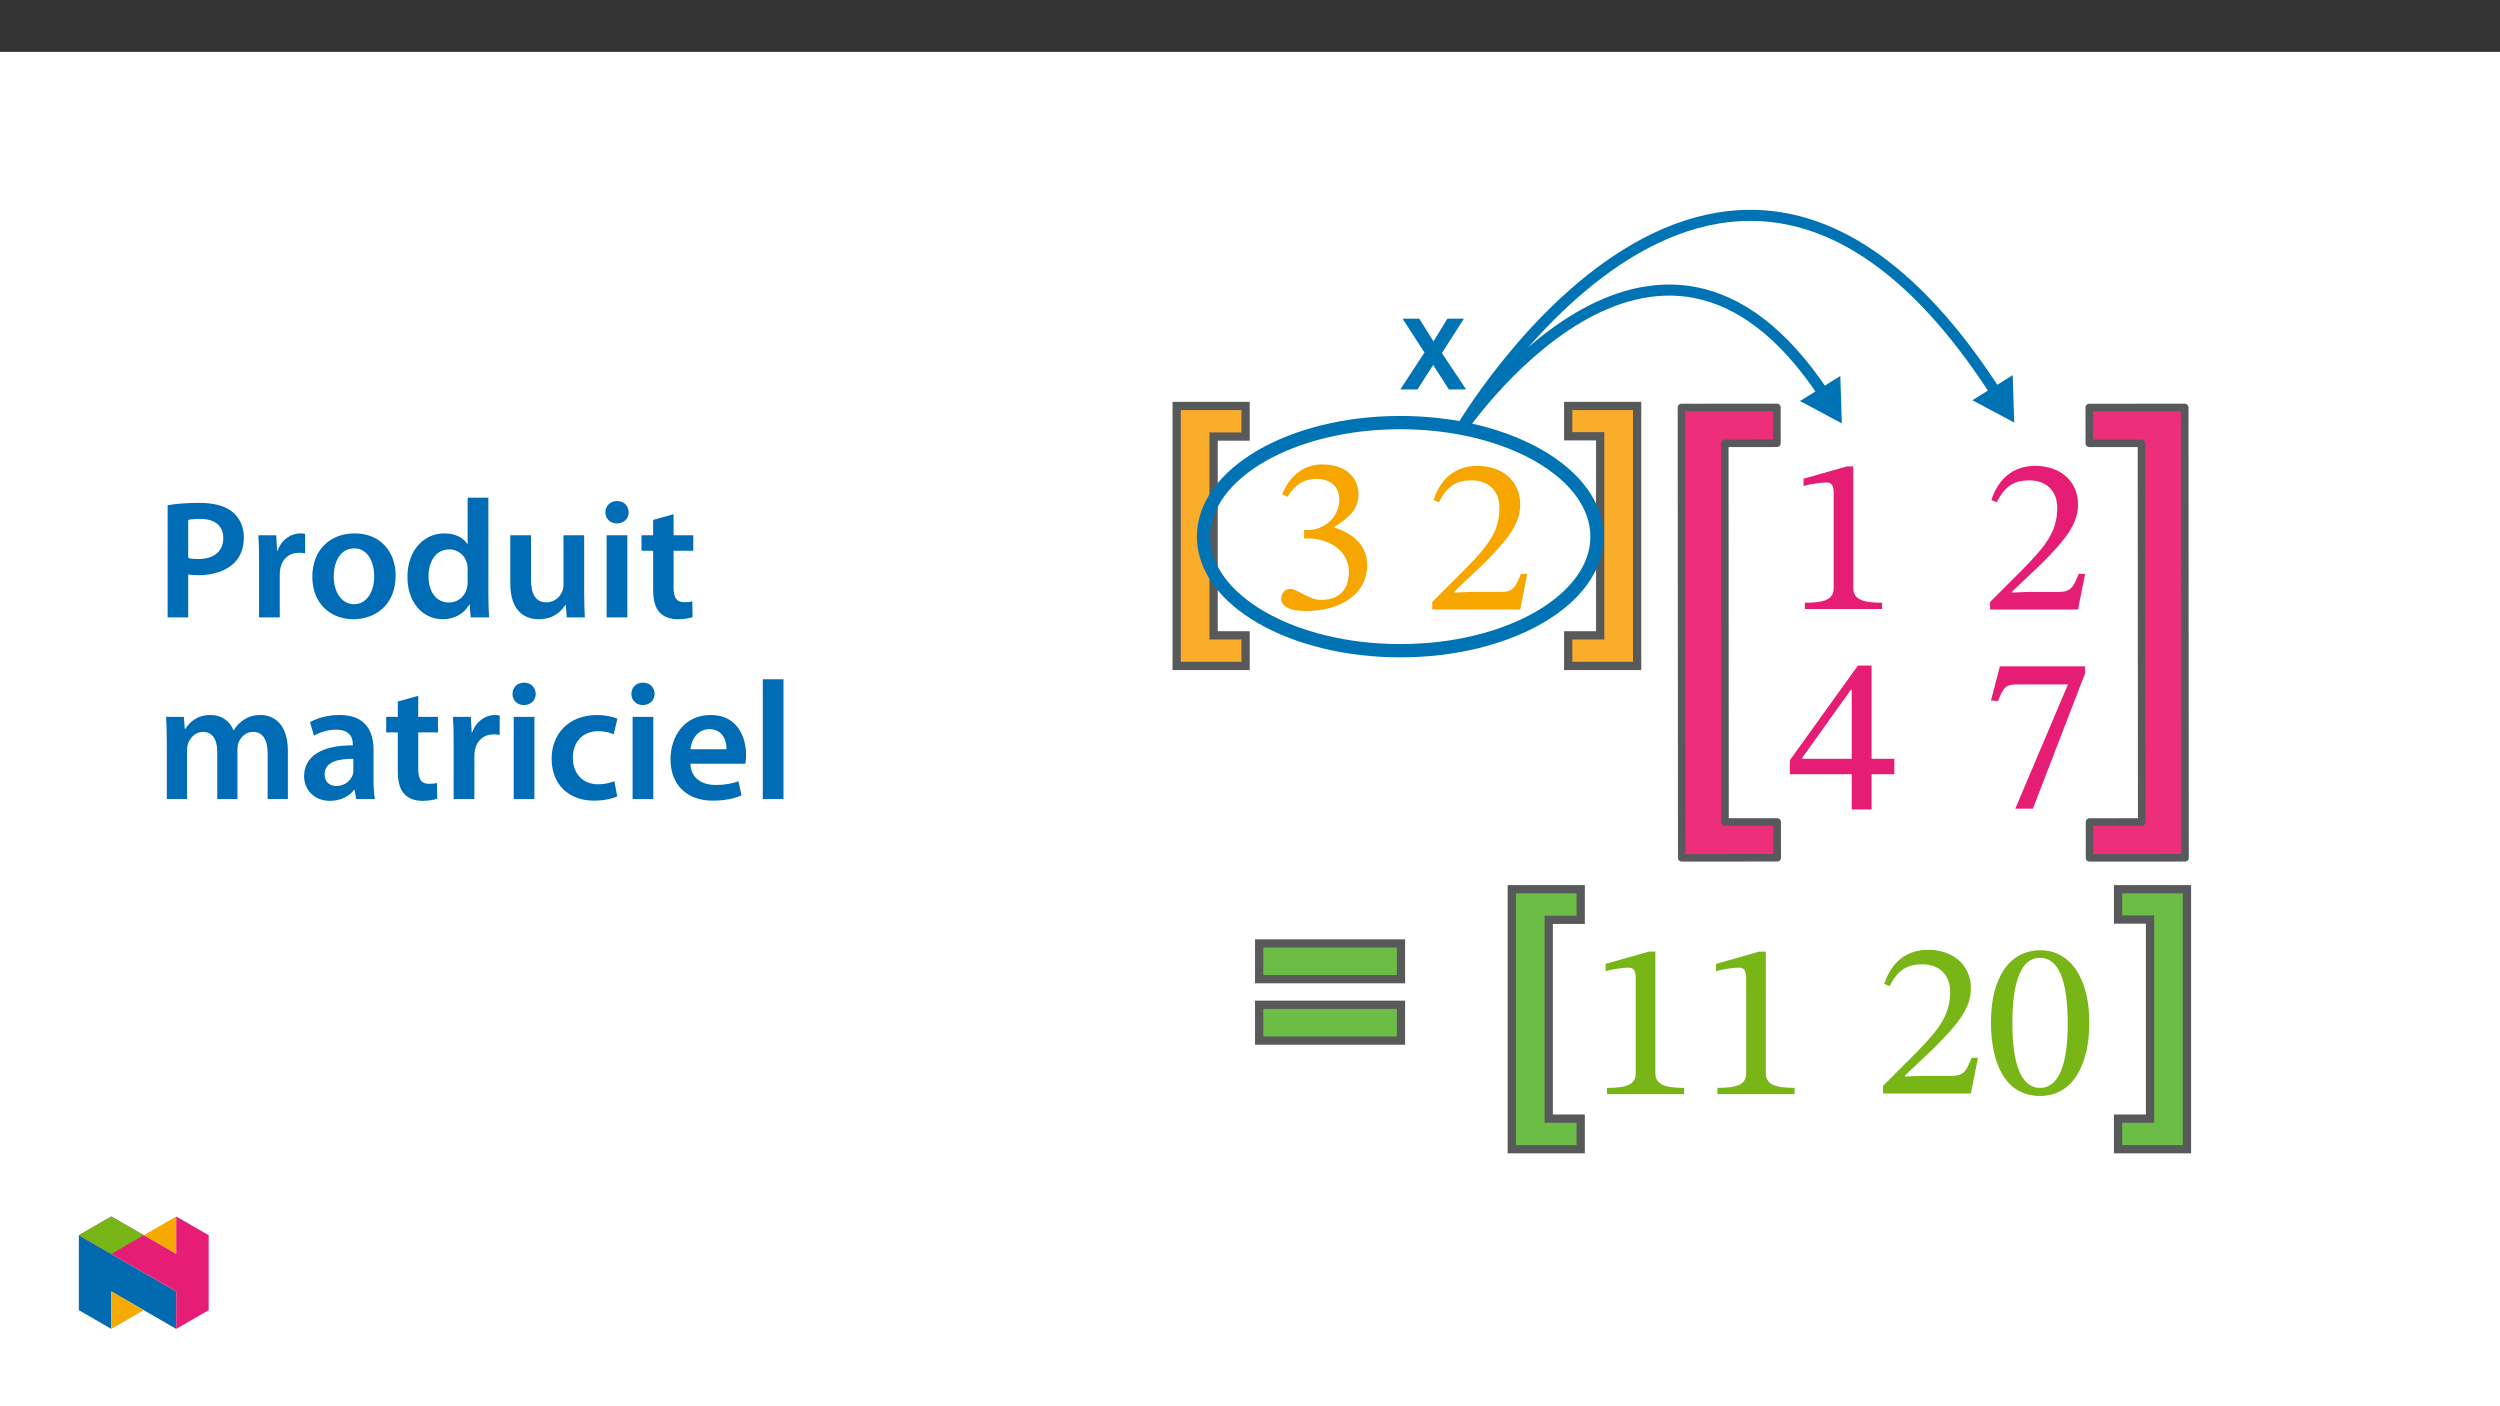 ﻿<?xml version="1.0" encoding="utf-8"?>
<svg xmlns="http://www.w3.org/2000/svg" xmlns:xlink="http://www.w3.org/1999/xlink" viewBox="0 0 960 540" version="1.1">
  <rect x="0" y="0" width="960" height="540" fill="#333333" stroke="none"/>
  <defs>
    <g>
      <symbol overflow="visible" id="glyph0-0">
        <path style="stroke:none;" d="M 23.625 -0.016 L 23.547 -118.141 L 118.047 -118.203 L 118.125 -0.078 Z M 26.578 -2.969 L 115.172 -3.031 L 115.094 -115.25 L 26.5 -115.188 Z M 26.578 -2.969 " />
      </symbol>
      <symbol overflow="visible" id="glyph0-1">
        <path style="stroke:none;" d="M 40.266 37.531 L 3.625 37.562 L 3.609 23.812 L 23.641 23.797 L 23.547 -121.562 L 3.516 -121.547 L 3.5 -135.297 L 40.141 -135.328 Z M 40.266 37.531 " />
      </symbol>
      <symbol overflow="visible" id="glyph0-2">
        <path style="stroke:none;" d="M 12.859 37.547 L 12.734 -135.312 L 49.375 -135.328 L 49.391 -121.578 L 29.359 -121.562 L 29.453 23.797 L 49.484 23.781 L 49.5 37.531 Z M 12.859 37.547 " />
      </symbol>
      <symbol overflow="visible" id="glyph1-0">
        <path style="stroke:none;" d="M 4.75 0 L 4.75 -23.75 L 23.75 -23.75 L 23.75 0 Z M 5.344 -0.594 L 23.156 -0.594 L 23.156 -23.156 L 5.344 -23.156 Z M 5.344 -0.594 " />
      </symbol>
      <symbol overflow="visible" id="glyph1-1">
        <path style="stroke:none;" d="M 0 0 L 9.297 -14.188 L 0.875 -27.203 L 7.297 -27.203 L 12.75 -18.469 L 18.094 -27.203 L 24.453 -27.203 L 16 -13.984 L 25.297 0 L 18.672 0 L 12.641 -9.406 L 6.594 0 Z M 0 0 " />
      </symbol>
      <symbol overflow="visible" id="glyph2-0">
        <path style="stroke:none;" d="M 13.625 0 L 13.625 -68.125 L 68.125 -68.125 L 68.125 0 Z M 15.328 -1.703 L 66.422 -1.703 L 66.422 -66.422 L 15.328 -66.422 Z M 15.328 -1.703 " />
      </symbol>
      <symbol overflow="visible" id="glyph2-1">
        <path style="stroke:none;" d="M 7.766 21.984 L 7.766 -78.031 L 34.281 -78.031 L 34.281 -66.266 L 21.984 -66.266 L 21.984 10.219 L 34.281 10.219 L 34.281 21.984 Z M 7.766 21.984 " />
      </symbol>
      <symbol overflow="visible" id="glyph2-2">
        <path style="stroke:none;" d="M 28.531 -78.031 L 28.531 21.984 L 2.016 21.984 L 2.016 10.219 L 14.312 10.219 L 14.312 -66.375 L 2.016 -66.375 L 2.016 -78.031 Z M 28.531 -78.031 " />
      </symbol>
      <symbol overflow="visible" id="glyph2-3">
        <path style="stroke:none;" d="M 4.531 -43.438 L 4.531 -57.156 L 59.078 -57.156 L 59.078 -43.438 Z M 4.531 -19.797 L 4.531 -33.578 L 59.078 -33.578 L 59.078 -19.797 Z M 4.531 -19.797 " />
      </symbol>
      <symbol overflow="visible" id="glyph2-4">
        <path style="stroke:none;" d="" />
      </symbol>
      <symbol overflow="visible" id="glyph3-0">
        <path style="stroke:none;" d="M 27.422 -14.562 L 27.422 -15.938 C 27.422 -25.266 41.203 -31.953 41.203 -44.547 C 41.203 -53.453 33.75 -57.312 25.359 -57.312 C 16.703 -57.312 10.797 -52.438 10.797 -45.484 C 10.797 -41.469 12.422 -39.5 15.156 -39.5 C 17.219 -39.5 19.016 -40.609 19.016 -43.266 C 19.016 -46.516 17.219 -46.609 17.219 -49.438 C 17.219 -52.094 19.531 -54.062 24.594 -54.062 C 30.078 -54.062 33.5 -51.062 33.5 -44.297 C 33.5 -31.094 23.984 -27.922 23.984 -16.797 L 23.984 -14.562 Z M 30.672 -4.109 C 30.672 -6.766 28.875 -9.172 25.875 -9.172 C 22.703 -9.172 20.812 -6.859 20.812 -4.109 C 20.812 -1.281 22.453 0.688 25.781 0.688 C 28.875 0.688 30.672 -1.375 30.672 -4.109 Z M 50.969 14.484 L 50.969 -67.25 L 0.859 -67.25 L 0.859 14.484 Z M 46.516 9.938 L 5.219 9.938 L 5.219 -62.891 L 46.516 -62.891 Z M 46.516 9.938 " />
      </symbol>
      <symbol overflow="visible" id="glyph3-1">
        <path style="stroke:none;" d="M 7.375 -42.672 C 10.281 -47.203 13.453 -49.609 18.594 -49.609 C 23.906 -49.609 27.328 -46.688 27.328 -41.641 C 27.328 -34.703 21.25 -29.984 15.422 -29.984 L 13.797 -29.984 L 13.797 -26.734 L 15.5 -26.734 C 23.734 -26.734 31.016 -21.672 31.016 -14.047 C 31.016 -5.656 25.781 -3.172 20.391 -3.172 C 18.328 -3.172 17.141 -3.516 13.453 -5.391 C 10.453 -6.938 9.766 -7.375 8.391 -7.375 C 6.172 -7.375 5.047 -5.391 5.047 -3.594 C 5.047 -1.375 6.938 1.109 14.656 1.109 C 27.156 1.109 38.031 -4.891 38.031 -16.625 C 38.031 -24.25 32.297 -28.781 25.438 -30.922 L 25.438 -31.188 C 30.844 -34.609 34.703 -37.781 34.703 -43.688 C 34.703 -50.203 29.641 -55.172 20.906 -55.172 C 13.875 -55.172 8.562 -51.234 5.391 -43.781 Z M 7.375 -42.672 " />
      </symbol>
      <symbol overflow="visible" id="glyph3-2">
        <path style="stroke:none;" d="M 39.75 -13.703 L 37.266 -13.703 C 35.297 -8.562 34.188 -6.766 29.641 -6.766 L 17.734 -6.766 L 11.734 -6.516 L 11.734 -6.938 L 23.047 -17.641 C 32.125 -26.812 37.016 -32.734 37.016 -40.344 C 37.016 -49.344 30.234 -55.172 20.562 -55.172 C 12.25 -55.172 6.422 -50.375 3.766 -42.062 L 5.828 -41.203 C 9 -47.641 12.766 -49.609 18.328 -49.609 C 24.938 -49.609 29.047 -45.484 29.047 -39.062 C 29.047 -30.078 24.766 -24.672 16.281 -15.938 L 3.25 -2.906 L 3.25 0 L 37.016 0 Z M 39.75 -13.703 " />
      </symbol>
      <symbol overflow="visible" id="glyph3-3">
        <path style="stroke:none;" d="M 36.5 0 L 36.5 -2.406 C 28.609 -2.406 25.438 -3.938 25.438 -8.141 L 25.438 -54.75 L 22.953 -54.75 L 6.344 -50.031 L 6.344 -47.203 C 9 -48.062 13.359 -48.578 15.078 -48.578 C 17.219 -48.578 17.906 -47.375 17.906 -44.375 L 17.906 -8.141 C 17.906 -3.859 14.906 -2.406 6.859 -2.406 L 6.859 0 Z M 36.5 0 " />
      </symbol>
      <symbol overflow="visible" id="glyph3-4">
        <path style="stroke:none;" d="M 41.203 -13.531 L 41.203 -19.453 L 32.469 -19.453 L 32.469 -55.266 L 27.25 -55.266 L 1.109 -18.938 L 1.109 -13.531 L 24.844 -13.531 L 24.844 0 L 32.469 0 L 32.469 -13.531 Z M 24.844 -19.453 L 5.828 -19.453 L 5.828 -19.797 L 24.5 -45.922 L 24.844 -45.922 Z M 24.844 -19.453 " />
      </symbol>
      <symbol overflow="visible" id="glyph3-5">
        <path style="stroke:none;" d="M 39.75 -51.312 L 39.75 -53.969 L 7.031 -53.969 L 3.594 -40.859 L 6.25 -40.609 C 8.562 -46.172 9.25 -47.031 14.047 -47.031 L 33.156 -47.031 L 12.938 0.688 L 19.703 0.688 Z M 39.75 -51.312 " />
      </symbol>
      <symbol overflow="visible" id="glyph3-6">
        <path style="stroke:none;" d="M 40.094 -27.156 C 40.094 -44.812 32.391 -55 21.328 -55 C 8.906 -55 2.312 -43.688 2.312 -27.422 C 2.312 -12.25 7.375 0.938 21.156 0.938 C 34.609 0.938 40.094 -12.516 40.094 -27.156 Z M 31.781 -26.641 C 31.781 -10.188 27.922 -2.141 21.156 -2.141 C 14.312 -2.141 10.531 -10.359 10.531 -26.984 C 10.531 -43.953 14.312 -52.094 21.078 -52.094 C 28.094 -52.094 31.781 -44.031 31.781 -26.641 Z M 31.781 -26.641 " />
      </symbol>
      <symbol overflow="visible" id="glyph4-0">
        <path style="stroke:none;" d="M 0 0 L 32.375 0 L 32.375 -45.328 L 0 -45.328 Z M 16.188 -25.578 L 5.188 -42.094 L 27.188 -42.094 Z M 18.125 -22.656 L 29.141 -39.172 L 29.141 -6.156 Z M 5.188 -3.234 L 16.188 -19.75 L 27.188 -3.234 Z M 3.234 -39.172 L 14.25 -22.656 L 3.234 -6.156 Z M 3.234 -39.172 " />
      </symbol>
      <symbol overflow="visible" id="glyph4-1">
        <path style="stroke:none;" d="M 4.594 0 L 12.5 0 L 12.5 -16.516 C 13.594 -16.25 14.891 -16.188 16.375 -16.188 C 22.016 -16.188 26.938 -17.734 30.172 -20.922 C 32.562 -23.25 33.859 -26.609 33.859 -30.75 C 33.859 -34.828 32.188 -38.266 29.594 -40.406 C 26.812 -42.734 22.594 -43.969 16.766 -43.969 C 11.453 -43.969 7.516 -43.578 4.594 -43.062 Z M 12.5 -37.422 C 13.344 -37.625 14.891 -37.812 17.094 -37.812 C 22.594 -37.812 25.969 -35.281 25.969 -30.438 C 25.969 -25.375 22.344 -22.406 16.375 -22.406 C 14.766 -22.406 13.531 -22.469 12.5 -22.797 Z M 12.5 -37.422 " />
      </symbol>
      <symbol overflow="visible" id="glyph4-2">
        <path style="stroke:none;" d="M 4.281 0 L 12.234 0 L 12.234 -16.375 C 12.234 -17.219 12.297 -18.062 12.438 -18.781 C 13.141 -22.406 15.797 -24.797 19.547 -24.797 C 20.531 -24.797 21.234 -24.734 21.953 -24.609 L 21.953 -32.047 C 21.297 -32.188 20.844 -32.25 20.078 -32.25 C 16.641 -32.25 12.953 -29.984 11.391 -25.578 L 11.203 -25.578 L 10.875 -31.531 L 4.016 -31.531 C 4.203 -28.75 4.281 -25.641 4.281 -21.375 Z M 4.281 0 " />
      </symbol>
      <symbol overflow="visible" id="glyph4-3">
        <path style="stroke:none;" d="M 18.578 -32.25 C 9.062 -32.25 2.266 -25.906 2.266 -15.547 C 2.266 -5.375 9.188 0.719 18.062 0.719 C 26.094 0.719 34.25 -4.469 34.25 -16.062 C 34.25 -25.641 27.969 -32.25 18.578 -32.25 Z M 18.391 -26.484 C 23.828 -26.484 26.031 -20.781 26.031 -15.859 C 26.031 -9.453 22.859 -5.047 18.328 -5.047 C 13.531 -5.047 10.484 -9.641 10.484 -15.734 C 10.484 -20.984 12.75 -26.484 18.391 -26.484 Z M 18.391 -26.484 " />
      </symbol>
      <symbol overflow="visible" id="glyph4-4">
        <path style="stroke:none;" d="M 25.375 -45.969 L 25.375 -28.172 L 25.25 -28.172 C 23.828 -30.5 20.719 -32.25 16.375 -32.25 C 8.812 -32.25 2.203 -25.969 2.266 -15.406 C 2.266 -5.703 8.219 0.719 15.797 0.719 C 20.328 0.719 24.156 -1.484 26.031 -4.984 L 26.156 -4.984 L 26.547 0 L 33.609 0 C 33.469 -2.141 33.344 -5.641 33.344 -8.875 L 33.344 -45.969 Z M 25.375 -13.656 C 25.375 -12.828 25.312 -12.047 25.125 -11.328 C 24.344 -7.906 21.5 -5.703 18.266 -5.703 C 13.203 -5.703 10.359 -9.906 10.359 -15.734 C 10.359 -21.562 13.203 -26.094 18.328 -26.094 C 21.953 -26.094 24.469 -23.562 25.188 -20.531 C 25.312 -19.875 25.375 -19.031 25.375 -18.391 Z M 25.375 -13.656 " />
      </symbol>
      <symbol overflow="visible" id="glyph4-5">
        <path style="stroke:none;" d="M 32.5 -31.531 L 24.547 -31.531 L 24.547 -12.5 C 24.547 -11.594 24.406 -10.688 24.094 -10.031 C 23.312 -7.969 21.234 -5.766 18 -5.766 C 13.797 -5.766 12.109 -9.125 12.109 -14.375 L 12.109 -31.531 L 4.141 -31.531 L 4.141 -13.016 C 4.141 -2.719 9.391 0.719 15.094 0.719 C 20.781 0.719 23.891 -2.531 25.25 -4.734 L 25.453 -4.734 L 25.828 0 L 32.766 0 C 32.641 -2.594 32.5 -5.703 32.5 -9.453 Z M 32.5 -31.531 " />
      </symbol>
      <symbol overflow="visible" id="glyph4-6">
        <path style="stroke:none;" d="M 12.234 0 L 12.234 -31.531 L 4.281 -31.531 L 4.281 0 Z M 8.281 -44.672 C 5.641 -44.672 3.812 -42.797 3.812 -40.344 C 3.812 -38.016 5.562 -36.062 8.219 -36.062 C 11 -36.062 12.75 -38.016 12.75 -40.344 C 12.688 -42.797 11 -44.672 8.281 -44.672 Z M 8.281 -44.672 " />
      </symbol>
      <symbol overflow="visible" id="glyph4-7">
        <path style="stroke:none;" d="M 5.562 -37.422 L 5.562 -31.531 L 1.094 -31.531 L 1.094 -25.578 L 5.562 -25.578 L 5.562 -10.75 C 5.562 -6.609 6.344 -3.688 8.094 -1.875 C 9.578 -0.266 11.984 0.719 14.953 0.719 C 17.422 0.719 19.547 0.328 20.719 -0.125 L 20.594 -6.156 C 19.688 -5.891 18.906 -5.828 17.484 -5.828 C 14.438 -5.828 13.406 -7.766 13.406 -11.656 L 13.406 -25.578 L 20.984 -25.578 L 20.984 -31.531 L 13.406 -31.531 L 13.406 -39.625 Z M 5.562 -37.422 " />
      </symbol>
      <symbol overflow="visible" id="glyph4-8">
        <path style="stroke:none;" d="M 4.281 0 L 12.047 0 L 12.047 -18.641 C 12.047 -19.547 12.172 -20.469 12.438 -21.297 C 13.203 -23.438 15.219 -25.766 18.188 -25.766 C 21.891 -25.766 23.641 -22.656 23.641 -18.266 L 23.641 0 L 31.406 0 L 31.406 -18.906 C 31.406 -19.812 31.531 -20.844 31.797 -21.562 C 32.641 -23.828 34.641 -25.766 37.359 -25.766 C 41.188 -25.766 43 -22.656 43 -17.422 L 43 0 L 50.766 0 L 50.766 -18.578 C 50.766 -28.688 45.453 -32.25 40.281 -32.25 C 37.625 -32.25 35.609 -31.594 33.797 -30.375 C 32.375 -29.469 31.078 -28.172 29.984 -26.422 L 29.844 -26.422 C 28.484 -29.922 25.25 -32.25 21.109 -32.25 C 15.734 -32.25 12.891 -29.328 11.391 -26.875 L 11.203 -26.875 L 10.812 -31.531 L 4.016 -31.531 C 4.141 -28.812 4.281 -25.766 4.281 -22.141 Z M 4.281 0 " />
      </symbol>
      <symbol overflow="visible" id="glyph4-9">
        <path style="stroke:none;" d="M 28.75 -18.906 C 28.75 -25.828 25.828 -32.25 15.734 -32.25 C 10.75 -32.25 6.672 -30.891 4.344 -29.469 L 5.891 -24.281 C 8.031 -25.641 11.266 -26.609 14.375 -26.609 C 19.938 -26.609 20.781 -23.188 20.781 -21.109 L 20.781 -20.594 C 9.125 -20.656 2.078 -16.578 2.078 -8.672 C 2.078 -3.891 5.641 0.719 11.984 0.719 C 16.125 0.719 19.422 -1.031 21.297 -3.5 L 21.5 -3.5 L 22.078 0 L 29.266 0 C 28.875 -1.938 28.75 -4.734 28.75 -7.578 Z M 20.984 -11.078 C 20.984 -10.484 20.984 -9.906 20.781 -9.328 C 20 -7.062 17.734 -4.984 14.5 -4.984 C 11.984 -4.984 9.969 -6.406 9.969 -9.516 C 9.969 -14.312 15.344 -15.469 20.984 -15.406 Z M 20.984 -11.078 " />
      </symbol>
      <symbol overflow="visible" id="glyph4-10">
        <path style="stroke:none;" d="M 26.359 -6.859 C 24.797 -6.219 22.797 -5.641 20.078 -5.641 C 14.641 -5.641 10.422 -9.328 10.422 -15.797 C 10.359 -21.562 13.984 -26.031 20.078 -26.031 C 22.922 -26.031 24.797 -25.453 26.094 -24.797 L 27.516 -30.828 C 25.703 -31.594 22.734 -32.25 19.812 -32.25 C 8.734 -32.25 2.266 -24.922 2.266 -15.469 C 2.266 -5.703 8.672 0.641 18.516 0.641 C 22.469 0.641 25.766 -0.188 27.453 -0.969 Z M 26.359 -6.859 " />
      </symbol>
      <symbol overflow="visible" id="glyph4-11">
        <path style="stroke:none;" d="M 31.016 -13.531 C 31.141 -14.25 31.281 -15.406 31.281 -16.906 C 31.281 -23.828 27.906 -32.25 17.672 -32.25 C 7.578 -32.25 2.266 -24.016 2.266 -15.281 C 2.266 -5.641 8.281 0.641 18.516 0.641 C 23.047 0.641 26.812 -0.188 29.531 -1.359 L 28.359 -6.797 C 25.906 -5.953 23.312 -5.375 19.625 -5.375 C 14.5 -5.375 10.094 -7.828 9.906 -13.531 Z M 9.906 -19.094 C 10.234 -22.344 12.297 -26.812 17.219 -26.812 C 22.531 -26.812 23.828 -22.016 23.766 -19.094 Z M 9.906 -19.094 " />
      </symbol>
      <symbol overflow="visible" id="glyph4-12">
        <path style="stroke:none;" d="M 4.281 0 L 12.234 0 L 12.234 -45.969 L 4.281 -45.969 Z M 4.281 0 " />
      </symbol>
    </g>
    <clipPath id="clip1">
      <rect width="54" height="225" />
    </clipPath>
    <g id="surface7" clip-path="url(#clip1)">
      <g style="fill:rgb(92.899%,17.999%,47.8%);fill-opacity:1;">
        <use xlink:href="#glyph0-1" x="0.77" y="162.839" />
      </g>
    </g>
    <clipPath id="clip2">
      <path d="M 797 128 L 852.797 128 L 852.797 355 L 797 355 Z M 797 128 " />
    </clipPath>
    <clipPath id="clip3">
      <rect width="56" height="227" />
    </clipPath>
    <g id="surface10" clip-path="url(#clip3)">
      <path style="fill:none;stroke-width:3.41;stroke-linecap:round;stroke-linejoin:round;stroke:rgb(34.499%,34.9%,35.699%);stroke-opacity:1;stroke-miterlimit:4;" d="M 0.001 0.002 L -43.124 -0.026 L -43.11 -16.211 L -19.544 -16.198 L -19.429 -187.278 L -43 -187.291 L -42.99 -203.477 L 0.135 -203.449 Z M 0.001 0.002 " transform="matrix(0.85,0,0,-0.85,41.936,28.459)" />
    </g>
    <clipPath id="clip4">
      <path d="M 500 80.578 L 761 80.578 L 761 226 L 500 226 Z M 500 80.578 " />
    </clipPath>
    <clipPath id="clip5">
      <path d="M 500 80.578 L 827 80.578 L 827 226 L 500 226 Z M 500 80.578 " />
    </clipPath>
    <clipPath id="clip7">
      <path d="M 0.703 6 L 26 6 L 26 34 L 0.703 34 Z M 0.703 6 " />
    </clipPath>
    <clipPath id="clip6">
      <rect width="27" height="48" />
    </clipPath>
    <g id="surface13" clip-path="url(#clip6)">
      <g clip-path="url(#clip7)" clip-rule="nonzero">
        <g style="fill:rgb(0%,45.099%,70.999%);fill-opacity:1;">
          <use xlink:href="#glyph1-1" x="0.703" y="33.564" />
        </g>
      </g>
    </g>
    <clipPath id="clip8">
      <rect width="37" height="135" />
    </clipPath>
    <g id="surface16" clip-path="url(#clip8)">
      <g style="fill:rgb(98%,67.499%,16.899%);fill-opacity:1;">
        <use xlink:href="#glyph2-1" x="0.083" y="93.776" />
      </g>
    </g>
    <clipPath id="clip9">
      <path d="M 442.492 138 L 482 138 L 482 277 L 442.492 277 Z M 442.492 138 " />
    </clipPath>
    <clipPath id="clip10">
      <rect width="40" height="139" />
    </clipPath>
    <g id="surface19" clip-path="url(#clip10)">
      <path style="fill:none;stroke-width:3.739;stroke-linecap:butt;stroke-linejoin:miter;stroke:rgb(34.499%,34.9%,35.699%);stroke-opacity:1;stroke-miterlimit:10;" d="M 0.001 -0.002 L 0.001 13.812 L -14.438 13.812 L -14.438 103.624 L 0.001 103.624 L 0.001 117.438 L -31.124 117.438 L -31.124 -0.002 Z M 0.001 -0.002 " transform="matrix(0.85,0,0,-0.85,36.296,117.717)" />
    </g>
    <clipPath id="clip11">
      <rect width="37" height="135" />
    </clipPath>
    <g id="surface22" clip-path="url(#clip11)">
      <g style="fill:rgb(98%,67.499%,16.899%);fill-opacity:1;">
        <use xlink:href="#glyph2-2" x="0.177" y="93.776" />
      </g>
    </g>
    <clipPath id="clip12">
      <rect width="40" height="139" />
    </clipPath>
    <g id="surface25" clip-path="url(#clip12)">
      <path style="fill:none;stroke-width:3.739;stroke-linecap:butt;stroke-linejoin:miter;stroke:rgb(34.499%,34.9%,35.699%);stroke-opacity:1;stroke-miterlimit:10;" d="M -0.001 0.001 L -0.001 -13.69 L 14.438 -13.69 L 14.438 -103.625 L -0.001 -103.625 L -0.001 -117.44 L 31.125 -117.44 L 31.125 0.001 Z M -0.001 0.001 " transform="matrix(0.85,0,0,-0.85,4.196,17.895)" />
    </g>
    <clipPath id="clip13">
      <path d="M 442.492 90 L 686 90 L 686 322 L 442.492 322 Z M 442.492 90 " />
    </clipPath>
    <clipPath id="clip14">
      <rect width="54" height="225" />
    </clipPath>
    <g id="surface28" clip-path="url(#clip14)">
      <g style="fill:rgb(92.899%,17.999%,47.8%);fill-opacity:1;">
        <use xlink:href="#glyph0-2" x="0.935" y="162.839" />
      </g>
    </g>
    <clipPath id="clip15">
      <rect width="56" height="227" />
    </clipPath>
    <g id="surface31" clip-path="url(#clip15)">
      <path style="fill:none;stroke-width:3.41;stroke-linecap:round;stroke-linejoin:round;stroke:rgb(34.499%,34.9%,35.699%);stroke-opacity:1;stroke-miterlimit:4;" d="M 0.001 0.002 L -0.012 16.183 L -23.583 16.169 L -23.693 187.249 L -0.123 187.263 L -0.132 203.449 L -43.257 203.421 L -43.124 -0.03 Z M 0.001 0.002 " transform="matrix(0.85,0,0,-0.85,51.448,201.385)" />
    </g>
    <clipPath id="clip16">
      <rect width="131" height="135" />
    </clipPath>
    <g id="surface34" clip-path="url(#clip16)">
      <g style="fill:rgb(42.4%,74.1%,27.1%);fill-opacity:1;">
        <use xlink:href="#glyph2-3" x="0.005" y="93.352" />
        <use xlink:href="#glyph2-4" x="63.545" y="93.352" />
        <use xlink:href="#glyph2-1" x="93.791" y="93.352" />
      </g>
    </g>
    <clipPath id="clip17">
      <path d="M 477 324 L 611 324 L 611 461.898 L 477 461.898 Z M 477 324 " />
    </clipPath>
    <clipPath id="clip18">
      <rect width="134" height="138" />
    </clipPath>
    <g id="surface37" clip-path="url(#clip18)">
      <path style="fill:none;stroke-width:3.739;stroke-linecap:butt;stroke-linejoin:miter;stroke:rgb(34.499%,34.9%,35.699%);stroke-opacity:1;stroke-miterlimit:10;" d="M 112.328 117.18 L 48.265 117.18 L 48.265 101.059 L 112.328 101.059 Z M 112.328 89.492 L 48.265 89.492 L 48.265 73.306 L 112.328 73.306 Z M 112.328 89.492 " transform="matrix(0.85,0,0,-0.85,-34.506,137.9)" />
      <path style="fill:none;stroke-width:3.739;stroke-linecap:butt;stroke-linejoin:miter;stroke:rgb(34.499%,34.9%,35.699%);stroke-opacity:1;stroke-miterlimit:10;" d="M 0.001 -0.001 L 0.001 13.814 L -14.438 13.814 L -14.438 103.625 L 0.001 103.625 L 0.001 117.44 L -31.125 117.44 L -31.125 -0.001 Z M 0.001 -0.001 " transform="matrix(0.85,0,0,-0.85,129.984,117.293)" />
    </g>
    <clipPath id="clip19">
      <rect width="37" height="135" />
    </clipPath>
    <g id="surface40" clip-path="url(#clip19)">
      <g style="fill:rgb(42.4%,74.1%,27.1%);fill-opacity:1;">
        <use xlink:href="#glyph2-2" x="0.316" y="93.352" />
      </g>
    </g>
    <clipPath id="clip20">
      <path d="M 809 324 L 850 324 L 850 461.898 L 809 461.898 Z M 809 324 " />
    </clipPath>
    <clipPath id="clip21">
      <rect width="41" height="138" />
    </clipPath>
    <g id="surface39" clip-path="url(#clip21)">
      <path style="fill:none;stroke-width:3.739;stroke-linecap:butt;stroke-linejoin:miter;stroke:rgb(34.499%,34.9%,35.699%);stroke-opacity:1;stroke-miterlimit:10;" d="M 0.001 0.002 L 0.001 -13.688 L 14.436 -13.688 L 14.436 -103.624 L 0.001 -103.624 L 0.001 -117.438 L 31.123 -117.438 L 31.123 0.002 Z M 0.001 0.002 " transform="matrix(0.85,0,0,-0.85,4.335,17.471)" />
    </g>
    <clipPath id="clip22">
      <path d="M 30.277 474 L 68 474 L 68 510.301 L 30.277 510.301 Z M 30.277 474 " />
    </clipPath>
    <clipPath id="clip23">
      <path d="M 42 495 L 56 495 L 56 510.301 L 42 510.301 Z M 42 495 " />
    </clipPath>
    <clipPath id="clip24">
      <path d="M 55 467.125 L 68 467.125 L 68 482 L 55 482 Z M 55 467.125 " />
    </clipPath>
    <clipPath id="clip25">
      <path d="M 30.277 467.125 L 80.133 467.125 L 80.133 510.301 L 30.277 510.301 Z M 30.277 467.125 " />
    </clipPath>
    <clipPath id="clip26">
      <path d="M 30.277 467.125 L 56 467.125 L 56 482 L 30.277 482 Z M 30.277 467.125 " />
    </clipPath>
  </defs>
  <g id="surface1">
    <path style=" stroke:none;fill-rule:nonzero;fill:rgb(100%,100%,100%);fill-opacity:1;" d="M 0 559.926 L 960 559.926 L 960 19.926 L 0 19.926 Z M 0 559.926 " />
    <use xlink:href="#surface7" transform="matrix(1,0,0,1,798,129)" />
    <g clip-path="url(#clip2)" clip-rule="nonzero">
      <use xlink:href="#surface10" transform="matrix(1,0,0,1,797,128)" />
    </g>
    <g clip-path="url(#clip4)" clip-rule="nonzero">
      <path style="fill:none;stroke-width:5;stroke-linecap:butt;stroke-linejoin:miter;stroke:rgb(0%,45.099%,70.999%);stroke-opacity:1;stroke-miterlimit:10;" d="M -0.002 -0.002 C -0.002 -0.002 88.555 132.125 164.782 17.038 " transform="matrix(0.85,0,0,-0.85,560.361,165.881)" />
    </g>
    <path style=" stroke:none;fill-rule:nonzero;fill:rgb(0%,45.099%,70.999%);fill-opacity:1;" d="M 691.199 153.988 L 707.262 162.59 L 706.68 144.379 Z M 691.199 153.988 " />
    <g clip-path="url(#clip5)" clip-rule="nonzero">
      <path style="fill:none;stroke-width:5;stroke-linecap:butt;stroke-linejoin:miter;stroke:rgb(0%,45.099%,70.999%);stroke-opacity:1;stroke-miterlimit:10;" d="M -0.002 -0.002 C -0.002 -0.002 120.03 208.086 242.641 17.392 " transform="matrix(0.85,0,0,-0.85,560.361,165.881)" />
    </g>
    <path style=" stroke:none;fill-rule:nonzero;fill:rgb(0%,45.099%,70.999%);fill-opacity:1;" d="M 757.398 153.684 L 773.469 162.273 L 772.875 144.059 Z M 757.398 153.684 " />
    <use xlink:href="#surface13" transform="matrix(1,0,0,1,537,116)" />
    <use xlink:href="#surface16" transform="matrix(1,0,0,1,444,140)" />
    <g clip-path="url(#clip9)" clip-rule="nonzero">
      <use xlink:href="#surface19" transform="matrix(1,0,0,1,442,138)" />
    </g>
    <use xlink:href="#surface22" transform="matrix(1,0,0,1,600,140)" />
    <use xlink:href="#surface25" transform="matrix(1,0,0,1,598,138)" />
    <g clip-path="url(#clip13)" clip-rule="nonzero">
      <path style="fill:none;stroke-width:6;stroke-linecap:butt;stroke-linejoin:miter;stroke:rgb(0%,45.099%,70.999%);stroke-opacity:1;stroke-miterlimit:10;" d="M 0.001 -0.001 C 49.086 -0.001 88.88 -23.071 88.88 -51.527 C 88.88 -79.987 49.086 -103.057 0.001 -103.057 C -49.085 -103.057 -88.878 -79.987 -88.878 -51.527 C -88.878 -23.071 -49.085 -0.001 0.001 -0.001 Z M 0.001 -0.001 " transform="matrix(0.85,0,0,-0.85,537.702,162.273)" />
    </g>
    <use xlink:href="#surface28" transform="matrix(1,0,0,1,632,129)" />
    <use xlink:href="#surface31" transform="matrix(1,0,0,1,631,128)" />
    <use xlink:href="#surface34" transform="matrix(1,0,0,1,479,326)" />
    <g clip-path="url(#clip17)" clip-rule="nonzero">
      <use xlink:href="#surface37" transform="matrix(1,0,0,1,477,324)" />
    </g>
    <use xlink:href="#surface40" transform="matrix(1,0,0,1,811,326)" />
    <g clip-path="url(#clip20)" clip-rule="nonzero">
      <use xlink:href="#surface39" transform="matrix(1,0,0,1,809,324)" />
    </g>
    <g style="fill:rgb(96.863%,65.099%,0%);fill-opacity:1;">
      <use xlink:href="#glyph3-1" x="486.964" y="233.512" />
    </g>
    <g style="fill:rgb(96.863%,65.099%,0%);fill-opacity:1;">
      <use xlink:href="#glyph3-2" x="546.74" y="234.069" />
    </g>
    <g style="fill:rgb(89.803%,11.374%,45.49%);fill-opacity:1;">
      <use xlink:href="#glyph3-3" x="686.217" y="233.855" />
    </g>
    <g style="fill:rgb(89.803%,11.374%,45.49%);fill-opacity:1;">
      <use xlink:href="#glyph3-2" x="760.936" y="234.069" />
    </g>
    <g style="fill:rgb(89.803%,11.374%,45.49%);fill-opacity:1;">
      <use xlink:href="#glyph3-4" x="686.217" y="310.824" />
    </g>
    <g style="fill:rgb(89.803%,11.374%,45.49%);fill-opacity:1;">
      <use xlink:href="#glyph3-5" x="760.936" y="309.839" />
    </g>
    <g style="fill:rgb(47.06%,70.979%,9.021%);fill-opacity:1;">
      <use xlink:href="#glyph3-3" x="610.217" y="420.156" />
      <use xlink:href="#glyph3-3" x="652.628" y="420.156" />
    </g>
    <g style="fill:rgb(47.06%,70.979%,9.021%);fill-opacity:1;">
      <use xlink:href="#glyph3-2" x="719.806" y="419.899" />
      <use xlink:href="#glyph3-6" x="762.217" y="419.899" />
    </g>
    <g style="fill:rgb(0%,42.354%,71.373%);fill-opacity:1;">
      <use xlink:href="#glyph4-1" x="59.776" y="237.069" />
    </g>
    <g style="fill:rgb(0%,42.354%,71.373%);fill-opacity:1;">
      <use xlink:href="#glyph4-2" x="95.198" y="237.069" />
    </g>
    <g style="fill:rgb(0%,42.354%,71.373%);fill-opacity:1;">
      <use xlink:href="#glyph4-3" x="117.669" y="237.069" />
      <use xlink:href="#glyph4-4" x="154.192" y="237.069" />
      <use xlink:href="#glyph4-5" x="191.816" y="237.069" />
      <use xlink:href="#glyph4-6" x="228.663" y="237.069" />
      <use xlink:href="#glyph4-7" x="245.241" y="237.069" />
    </g>
    <g style="fill:rgb(0%,42.354%,71.373%);fill-opacity:1;">
      <use xlink:href="#glyph4-8" x="59.776" y="306.807" />
      <use xlink:href="#glyph4-9" x="114.69" y="306.807" />
    </g>
    <g style="fill:rgb(0%,42.354%,71.373%);fill-opacity:1;">
      <use xlink:href="#glyph4-7" x="147.198" y="306.807" />
      <use xlink:href="#glyph4-2" x="169.928" y="306.807" />
      <use xlink:href="#glyph4-6" x="192.981" y="306.807" />
      <use xlink:href="#glyph4-10" x="209.559" y="306.807" />
      <use xlink:href="#glyph4-6" x="238.635" y="306.807" />
      <use xlink:href="#glyph4-11" x="255.213" y="306.807" />
      <use xlink:href="#glyph4-12" x="288.628" y="306.807" />
    </g>
    <g clip-path="url(#clip22)" clip-rule="nonzero">
      <path style=" stroke:none;fill-rule:nonzero;fill:rgb(0.8%,42%,68.999%);fill-opacity:1;" d="M 30.277 503.105 L 42.738 510.301 L 42.738 495.91 L 67.668 510.301 L 67.668 495.91 L 30.277 474.32 Z M 30.277 503.105 " />
    </g>
    <g clip-path="url(#clip23)" clip-rule="nonzero">
      <path style=" stroke:none;fill-rule:nonzero;fill:rgb(96.1%,66.699%,0%);fill-opacity:1;" d="M 42.738 510.301 L 55.203 503.105 L 42.738 495.91 Z M 42.738 510.301 " />
    </g>
    <g clip-path="url(#clip24)" clip-rule="nonzero">
      <path style=" stroke:none;fill-rule:nonzero;fill:rgb(96.1%,66.699%,0%);fill-opacity:1;" d="M 67.668 467.125 L 55.203 474.32 L 67.668 481.516 Z M 67.668 467.125 " />
    </g>
    <g clip-path="url(#clip25)" clip-rule="nonzero">
      <path style=" stroke:none;fill-rule:nonzero;fill:rgb(89.799%,11.4%,45.499%);fill-opacity:1;" d="M 67.668 467.125 L 67.668 481.516 L 42.738 467.125 L 30.277 474.32 L 67.668 495.91 L 67.668 510.301 L 80.133 503.105 L 80.133 474.32 Z M 67.668 467.125 " />
    </g>
    <g clip-path="url(#clip26)" clip-rule="nonzero">
      <path style=" stroke:none;fill-rule:nonzero;fill:rgb(47.099%,70.999%,9%);fill-opacity:1;" d="M 42.738 467.125 L 30.277 474.32 L 42.738 481.516 L 55.203 474.32 Z M 42.738 467.125 " />
    </g>
  </g>
</svg>